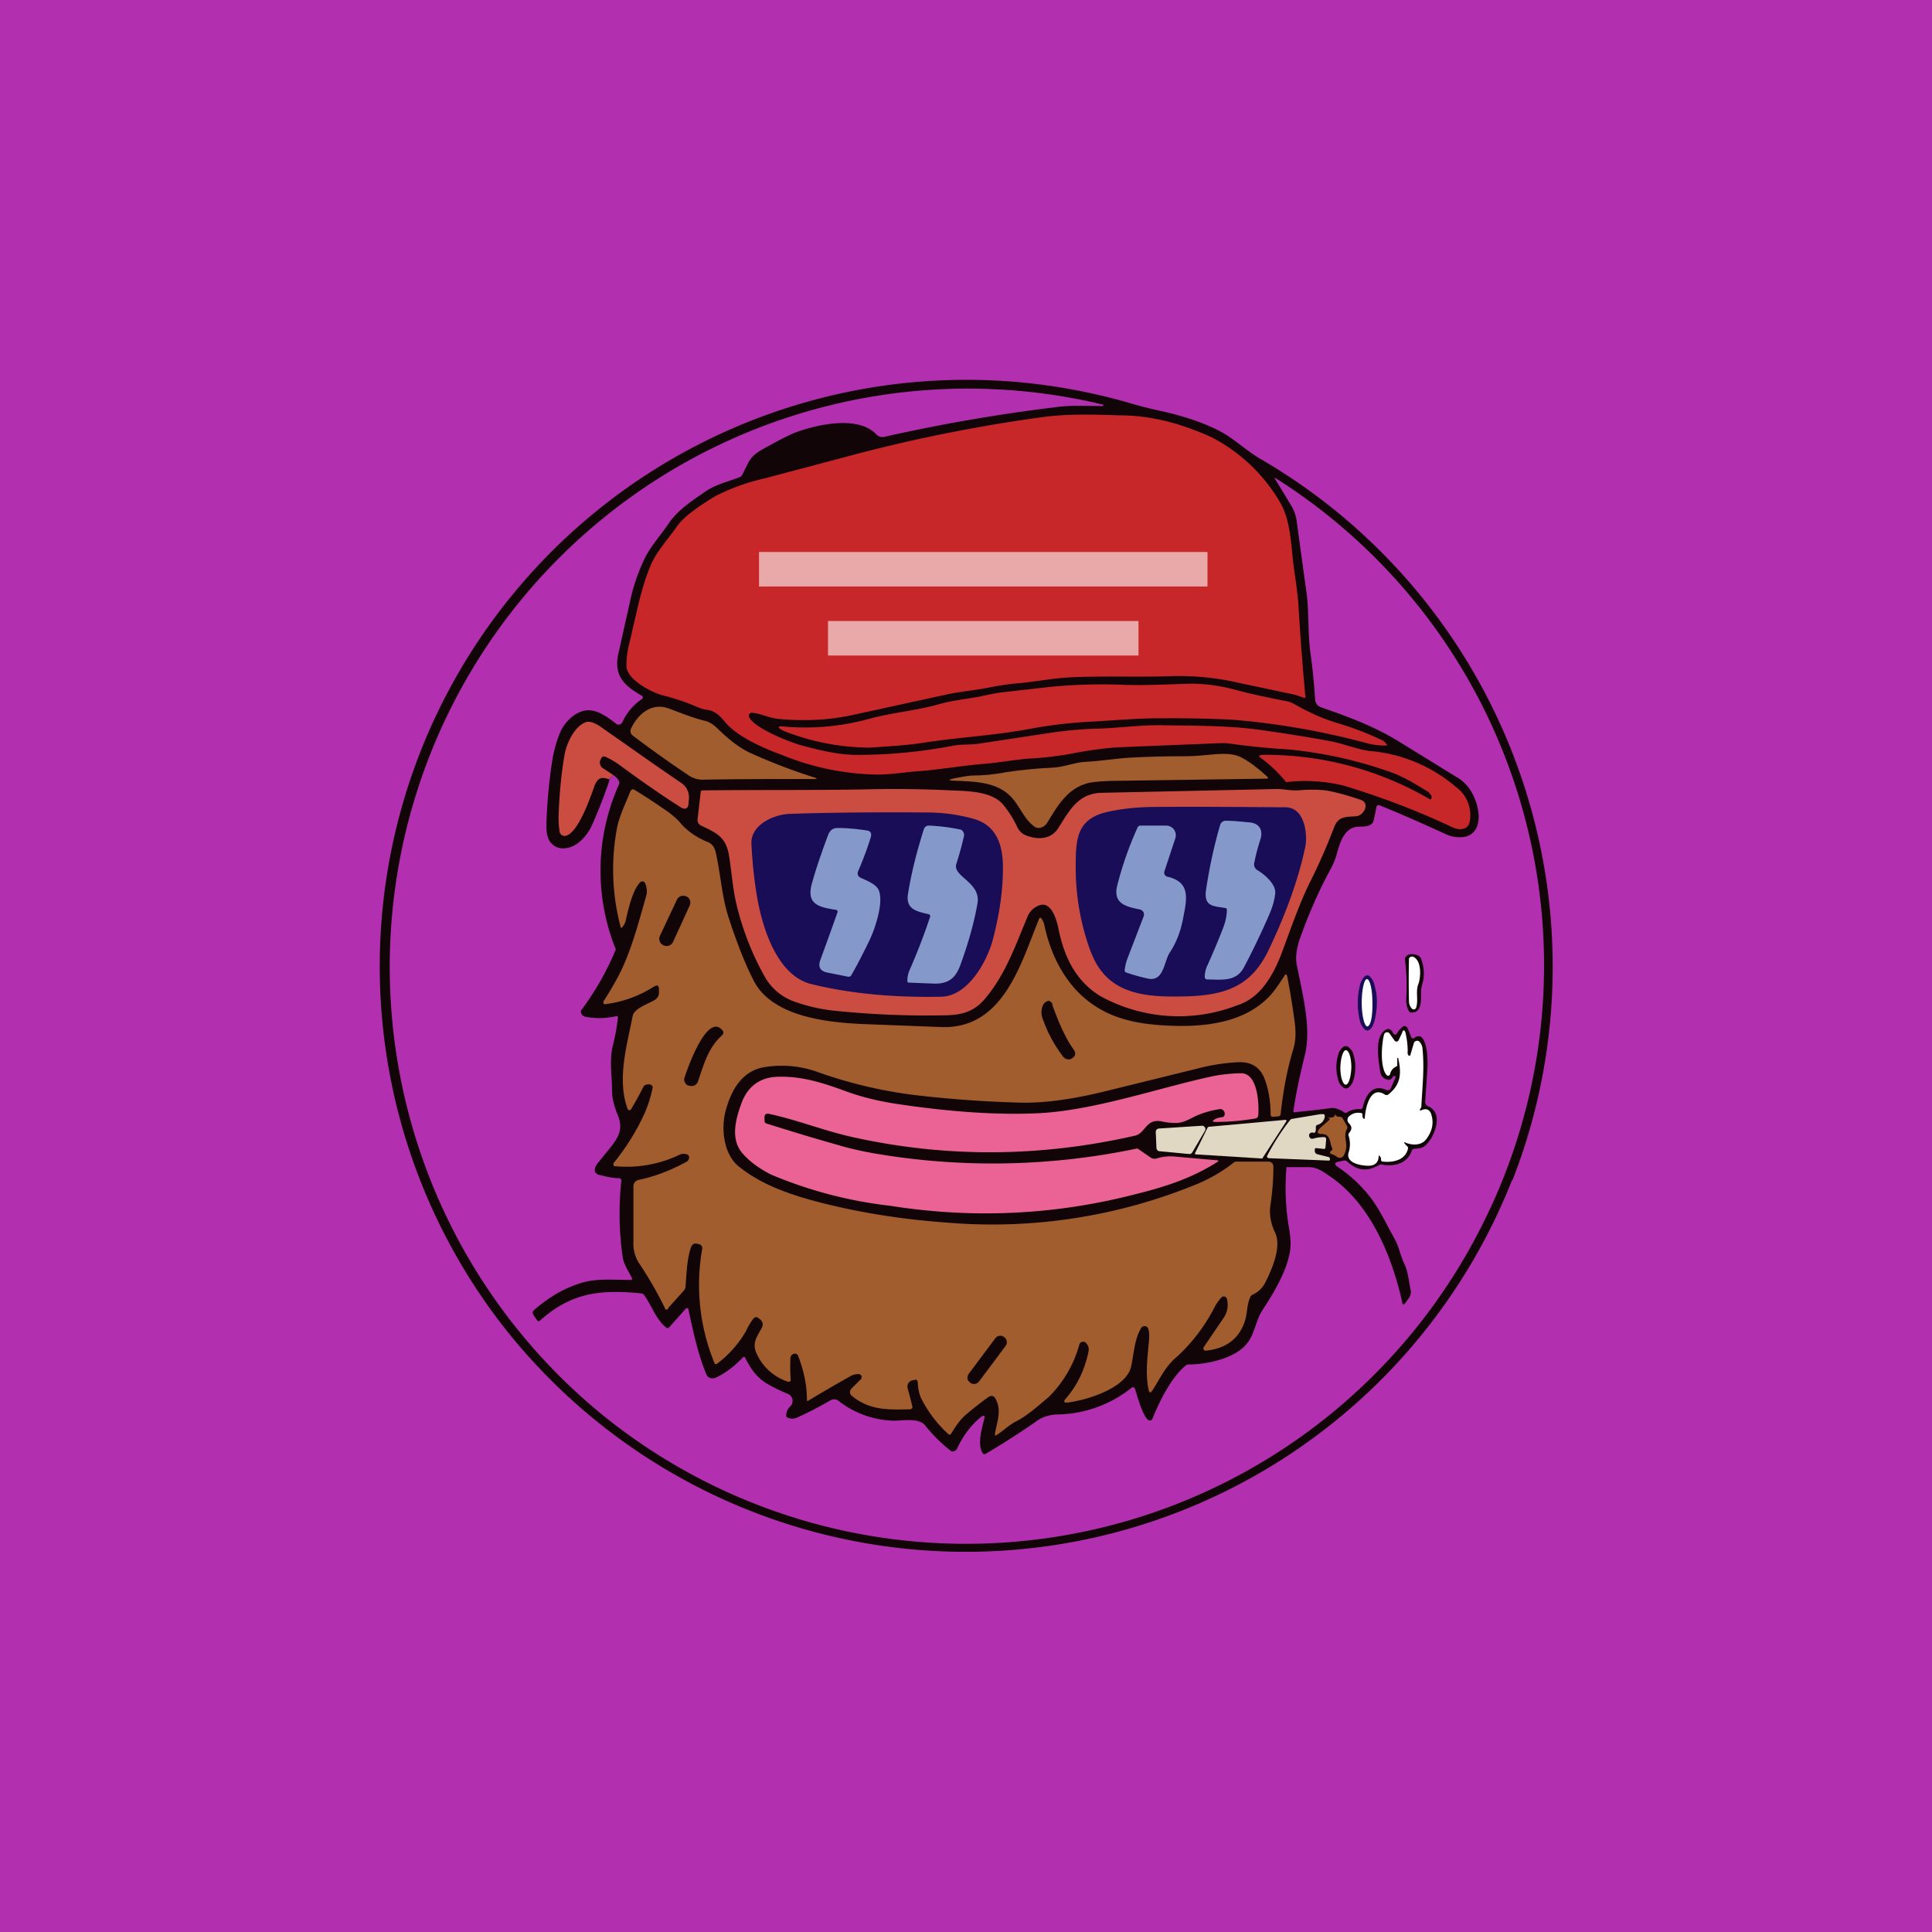<!-- by TradingView --><svg width="56" height="56" viewBox="0 0 56 56" xmlns="http://www.w3.org/2000/svg"><path fill="#B22FAF" d="M0 0h56v56H0z"/><path d="M43.83 34.2a17.02 17.02 0 0 1-29.43 4 17 17 0 0 1 18.3-26.53c.33.1.66.18.98.25.63.14 1.4.38 1.92.72.34.23.64.5 1 .7a17.02 17.02 0 0 1 7.24 20.87Z" fill="#120507"/><path d="m17.65 22.6.12-.14c.07.05.13.1.17.18a.11.11 0 0 1 0 .1 6.1 6.1 0 0 0-.09 4.78 8.14 8.14 0 0 1-1.01 1.77.16.16 0 0 0 .12.18 2.16 2.16 0 0 0 .92-.02.05.05 0 0 1 .03.02v.03c-.03.28-.08.55-.15.82-.1.42-.02.87-.02 1.3 0 .25.09.52.18.74.13.33.03.56-.17.83l-.42.52a.37.37 0 0 0-.08.14c-.03.1 0 .16.1.2.2.05.4.1.6.1.04.01.06.03.06.07a8.9 8.9 0 0 0 .04 2.23c.04.22.17.4.27.6v.02a.04.04 0 0 1-.02.03h-.02c-.49 0-.97-.05-1.41.08-.48.14-.94.4-1.4.8a.1.1 0 0 0-.01.13l.1.15c.03.04.06.05.1.01.9-.8 1.73-.9 2.93-.78a.11.11 0 0 1 .08.05c.22.3.34.7.64.94a.06.06 0 0 0 .08 0l.5-.56h.02a.03.03 0 0 1 .04.02c.14.64.28 1.32.53 1.91a.17.17 0 0 0 .16.1h.07c.29-.13.56-.33.82-.6.03-.03.05-.03.07.01.18.35.37.62.73.8.16.09.33.17.5.24a.22.22 0 0 1 .07.37.35.35 0 0 0-.11.25c0 .04 0 .06.04.07.1.04.18.04.27 0 .32-.14.64-.31.97-.5a.21.21 0 0 1 .23.01 2.7 2.7 0 0 0 1.61.58c.24 0 .72-.09.9.13a4.42 4.42 0 0 0 .77.76.15.15 0 0 0 .16-.08c.19-.4.42-.7.7-.92.08-.06.11-.04.09.05-.07.29-.2.72-.06.98.02.05.06.06.1.04a22.58 22.58 0 0 0 1.48-.95c.16-.12.35-.17.54-.19a3.54 3.54 0 0 0 2.23-.79.06.06 0 0 1 .06.02l.02.03c.07.23.22.77.38.9a.09.09 0 0 0 .11-.01l.02-.04c.2-.5.55-1.2.96-1.53a.12.12 0 0 1 .08-.03c.51 0 1.32-.16 1.68-.59.24-.28.26-.67.46-.98.34-.52.7-1.12.8-1.7.03-.2.02-.43-.03-.7a6.89 6.89 0 0 1-.07-1.75h.65c.24 0 .42.14.6.26 1.18.8 1.8 2.3 2.1 3.64.01.1.05.1.1.03l.1-.14a.29.29 0 0 0 .05-.22c-.06-.27-.07-.55-.2-.8-.1-.22-.14-.46-.26-.68-.24-.42-.45-.9-.76-1.28a4.07 4.07 0 0 0-.9-.82c-.1-.07-.1-.12.04-.15l.15-.03a.09.09 0 0 1 .08.02c.3.28.6.31.95.1a.12.12 0 0 1 .08 0c.36.06.72-.04.85-.4a.07.07 0 0 1 .06-.06c.12-.01.24-.01.34-.1.26-.23.54-.94.08-1.13a.14.14 0 0 1-.09-.14l.06-.9c.02-.21.02-.76-.15-.95-.06-.07-.16-.05-.22 0a.05.05 0 0 1-.05.02.05.05 0 0 1-.04-.03l-.11-.27a.1.1 0 0 0-.1-.06.1.1 0 0 0-.04.02.57.57 0 0 0-.17.2.06.06 0 0 1-.1 0c-.07-.15-.16-.17-.27-.08-.27.21-.17.81-.12 1.15.02.16.1.25.25.27a.1.1 0 0 0 .08-.03.3.3 0 0 0 .06-.08h.04c.02.01.03.02.02.04l-.14.32a.08.08 0 0 1-.08.05h-.03c-.42-.2-.62.15-.7.5-.01.03-.03.05-.07.05a.61.61 0 0 0-.38.09.07.07 0 0 1-.09 0c-.15-.1-.29-.14-.4-.12a22.44 22.44 0 0 1-1.06.12l-.01-.02v-.02c.08-.55.2-1.07.32-1.57.22-.8-.06-1.83-.22-2.65-.05-.23 0-.5.07-.72.26-.74.56-1.43.91-2.07.07-.13.12-.25.16-.38.1-.34.21-.84.66-.85.08 0 .17 0 .25-.02a.22.22 0 0 0 .18-.17l.08-.39c.01-.04.04-.05.08-.04.67.27 1.32.56 1.95.85.17.08.47.11.64.03.47-.23.28-.96.06-1.3a1.15 1.15 0 0 0-.4-.39l-1.72-1.06c-.73-.44-1.45-.7-2.22-.97a.25.25 0 0 1-.17-.23c-.03-.44-.07-.87-.13-1.3-.09-.62-.04-1.28-.13-1.86l-.28-2.04a1.18 1.18 0 0 0-.15-.41l-.46-.76c-.04-.05-.03-.06.02-.03a16.7 16.7 0 0 1 5.93 21.72 16.73 16.73 0 0 1-25.36 5.5 16.76 16.76 0 0 1 14.42-29.36v.03l-.02.01c-.45 0-.9-.03-1.34.03a50.04 50.04 0 0 0-4.98.86c-.1.02-.17 0-.24-.07-.52-.55-1.69-.29-2.3-.07-.12.04-.35.15-.7.34-.36.2-.57.28-.72.57l-.16.32a.15.15 0 0 1-.08.08c-.33.13-.66.2-.97.4-.4.28-.83.55-1.1.96-.24.35-.54.68-.71 1.05-.16.35-.29.71-.38 1.11l-.35 1.57c-.16.67.17.96.68 1.25a.05.05 0 0 1 .02.04.05.05 0 0 1-.02.05 1.6 1.6 0 0 0-.57.67.12.12 0 0 1-.14.07.12.12 0 0 1-.05-.03c-.21-.16-.46-.35-.73-.38-.38-.04-.74.31-.88.63-.1.24-.19.53-.24.88-.09.58-.14 1.15-.16 1.73-.01.24 0 .5.18.65.22.2.58.1.78-.08.15-.13.26-.28.34-.44a14.01 14.01 0 0 0 .52-1.33v-.04Z" fill="#B230AF"/><path d="M41.48 23.16c.03-.04.02-.1-.05-.17l-.02-.03c-.33-.2-.64-.4-1.02-.55a12.3 12.3 0 0 0-3.08-.69 21.4 21.4 0 0 1-1.62-.16 1.6 1.6 0 0 0-.3-.02l-2.95.12c-.38.02-.86.08-1.46.2-.36.06-.7.1-1 .12-.48.02-.96.12-1.45.16-.62.05-1.24.16-1.86.21-.44.03-.89.11-1.31.1a7.57 7.57 0 0 1-2.7-.57c-.55-.2-1.3-.53-1.65-.96-.14-.16-.26-.3-.48-.34-.1-.01-.2-.04-.3-.08a6.8 6.8 0 0 0-1-.34c-.33-.08-1.04-.45-1.07-.83-.01-.2.02-.44.09-.72.18-.73.31-1.5.6-2.2.18-.43.49-.75.75-1.12.1-.15.25-.3.45-.45.22-.17.44-.31.65-.44a5.9 5.9 0 0 1 1.45-.53l2.79-.74a45.5 45.5 0 0 1 5.43-1.06c.77-.08 1.41-.05 2.14-.03.9.01 1.73.24 2.6.63a4.9 4.9 0 0 1 2.01 1.92c.32.56.3 1.36.4 1.98.05.35.1.7.12 1.03a77.05 77.05 0 0 0 .2 2.62.05.05 0 0 1-.04.01 2.3 2.3 0 0 0-.44-.13l-1.42-.3a7.71 7.71 0 0 0-2.03-.2c-.95.03-1.9-.01-2.83.03-.5.02-1.01.12-1.51.17-.3.02-.6.07-.91.13-.4.08-.8.11-1.22.2l-2.66.58c-.7.16-1.42.2-2.2.13-.26-.02-.5-.15-.77-.18a.09.09 0 0 0-.1.12c.17.35 1.25.75 1.47.81.54.15 1.14.3 1.71.29.95 0 1.87-.1 2.76-.27.24-.04.46-.02.69-.05l2.18-.33c.43-.06.87-.1 1.31-.11.6-.02 1.18-.1 1.77-.1.98.02 1.97 0 2.95.14.7.1 1.35.2 1.99.32.44.08.88.28 1.29.3a4.4 4.4 0 0 1 2.37 1.03 1 1 0 0 1 .4 1c-.04.26-.32.26-.5.17-.95-.45-2-.86-3.16-1.21a4.72 4.72 0 0 0-1.66-.1 4.02 4.02 0 0 0-.72-.69c-.09-.06-.08-.09.03-.1a9.43 9.43 0 0 1 4.86 1.29l.03-.01Z" fill="#C72728"/><path d="M25.25 20.82c.6-.16 1.28-.22 1.94-.4.43-.13.9-.16 1.35-.26.18-.04.37-.08.57-.1l1.33-.15a15.3 15.3 0 0 1 2.12-.06c.61.02 1.23-.01 1.83-.03.5-.02 1 .06 1.48.19.45.12.9.21 1.34.3a.8.8 0 0 1 .31.1c.4.23.78.4 1.15.52.48.14.94.31 1.38.52.05.02.09.05.12.1.05.04.04.07-.03.06a2 2 0 0 1-.49-.06 21.83 21.83 0 0 0-3.94-.69 35.4 35.4 0 0 0-1.95-.04c-.73-.01-1.4.06-2.18.1-.57.03-1.17.1-1.8.22-1 .18-1.96.23-2.96.38-.55.09-1.06.11-1.6.15a6.86 6.86 0 0 1-2.52-.49c-.18-.1-.17-.14.03-.12a7 7 0 0 0 2.52-.24Z" fill="#C72728"/><path d="M19.37 20.53c.35.13.71.28 1.09.37.1.03.2.09.3.18.3.29.61.57 1 .75.6.27 1.22.51 1.86.71.07.03.07.04 0 .04-1.17 0-2.26 0-3.28.02a.72.72 0 0 1-.4-.14c-.54-.36-1.07-.74-1.6-1.14a.16.16 0 0 1-.05-.2c.2-.42.59-.76 1.08-.59Z" fill="#A15D2D"/><path d="m17.77 22.46-.12.13c-.24-.1-.35-.01-.43.22-.12.34-.45 1.29-.8 1.41a.15.15 0 0 1-.13-.01.15.15 0 0 1-.07-.11 2.56 2.56 0 0 1-.03-.42c.02-.6.07-1.19.17-1.78.05-.33.29-.86.63-.97.14-.04.33.07.44.15.8.56 1.56 1.1 2.31 1.61a.5.5 0 0 1 .23.45l-.01.11c0 .2-.1.24-.26.13-.58-.37-1.15-.77-1.72-1.19a2.5 2.5 0 0 0-.42-.25c-.07-.03-.12-.01-.14.06l-.02.03a.2.2 0 0 0 .08.24l.29.19Z" fill="#CB4D41"/><path d="M27.66 22.56c.17-.03.34-.07.51-.08.31 0 .65-.03 1-.1.41-.06.87-.11 1.36-.13.33-.02.64-.16.96-.17.44-.02.86-.1 1.3-.12.53-.03 1.04-.04 1.52-.04.21 0 .41-.01.6-.03.36-.03.78-.1 1.1.08.22.12.46.3.72.54.04.04.03.06-.02.06l-4.18.06c-.51 0-.84.03-1 .07-.58.15-.87.64-1.17 1.14-.06.11-.23.21-.36.13-.33-.22-.45-.65-.74-.92-.42-.39-1.03-.4-1.6-.42-.18-.01-.19-.03 0-.07Z" fill="#A15D2D"/><path d="M30.13 26.24a.59.59 0 0 0-.36.36c-.35.84-.63 1.65-1.22 2.35-.33.39-.7.48-1.22.48a25.9 25.9 0 0 1-3.2-.14 4.9 4.9 0 0 1-1.11-.26 1.59 1.59 0 0 1-.87-.75 8.13 8.13 0 0 1-.81-2.1c-.1-.42-.13-.88-.2-1.32-.08-.58-.33-.7-.82-.93a.18.18 0 0 1-.1-.19l.09-.78c0-.03.02-.05.06-.05 1.56-.02 3.15 0 4.74-.03a33.5 33.5 0 0 1 2.46.03c.47.02 1.2.02 1.52.43a3 3 0 0 1 .39.62c.06.13.15.22.3.27.32.11.68.1.89-.22.32-.5.57-1.01 1.25-1.03l5.09-.11c.2 0 .4.05.6.04.45-.04.79-.02 1.02.04.27.06.54.14.8.23.3.09.1.47-.13.48-.3.02-.51 0-.63.32-.21.55-.45 1.1-.73 1.65-.32.67-.55 1.36-.81 2.05-.25.63-.61 1.25-1.27 1.46a4.7 4.7 0 0 1-3.97-.27c-.73-.45-1.06-1.17-1.22-2-.05-.22-.2-.75-.54-.63Z" fill="#CB4D41"/><path d="M26.52 40c-.16 0-.26.12-.2.28a18.86 18.86 0 0 1 .13.51.08.08 0 0 1-.07.06c-.64.01-1.17.04-1.7-.4a.14.14 0 0 1 0-.2l.27-.27a.1.1 0 0 0 .02-.1.09.09 0 0 0-.07-.05.46.46 0 0 0-.27.07 49.81 49.81 0 0 0-1.22.71l-.02-.01v-.01c0-.46-.1-.89-.26-1.3a.1.1 0 0 0-.12-.05.14.14 0 0 0-.1.14 5.35 5.35 0 0 0 .01.63.07.07 0 0 1-.08.04 1.51 1.51 0 0 1-.91-.82c-.14-.3.01-.48.15-.74.05-.1.03-.18-.05-.25l-.04-.03c-.06-.05-.11-.04-.16.02-.08.11-.15.22-.2.34a3.15 3.15 0 0 1-.86.97.05.05 0 0 1-.06-.03 5.97 5.97 0 0 1-.36-3.29c.02-.08-.01-.13-.09-.16h-.03c-.1-.04-.16 0-.2.09-.12.34-.13.78-.16 1.15a.2.2 0 0 1-.05.11l-.45.5a.05.05 0 0 1-.1 0c-.23-.47-.48-.9-.75-1.3a1.03 1.03 0 0 1-.16-.58v-1.65a.19.19 0 0 1 .15-.18c.48-.1.94-.28 1.38-.52a.14.14 0 0 0 .08-.16.06.06 0 0 0-.04-.05.26.26 0 0 0-.23 0 3.55 3.55 0 0 1-1.9.33.06.06 0 0 1-.02-.05v-.03c.35-.43.65-.9.89-1.42a3.58 3.58 0 0 0 .25-.79.11.11 0 0 0-.06-.07.11.11 0 0 0-.05-.01c-.08 0-.14.02-.17.09a9 9 0 0 1-.36.65.06.06 0 0 1-.09-.03c-.31-.86-.02-1.83.15-2.7.05-.21.44-.34.61-.44.1-.05.16-.14.15-.25v-.07c0-.12-.05-.14-.15-.08a3.41 3.41 0 0 1-1.43.51.06.06 0 0 1-.03-.05v-.03c.2-.31.38-.62.53-.93.31-.66.52-1.46.72-2.17.02-.1.01-.2-.04-.33a.09.09 0 0 0-.06-.05.09.09 0 0 0-.08.02c-.22.21-.35.79-.42 1.1a.44.44 0 0 1-.1.2c-.02.04-.04.03-.05 0a6.5 6.5 0 0 1-.09-2.95c.09-.35.24-.65.37-.98.03-.06.07-.08.13-.04.3.18.63.4.96.63.15.11.29.23.4.37.2.21.44.38.74.5.13.05.2.14.24.28.15.65.18 1.32.39 1.95.25.76.49 1.36.72 1.8.53 1.03 2.09 1.2 3.1 1.25l2.34.09c1.8.06 2.3-1.85 2.83-3.14.02-.04.04-.04.07 0a.5.5 0 0 1 .08.18c.2.95.68 1.86 1.52 2.38.63.4 1.37.51 2.12.54.96.04 2.03-.07 2.76-.73.23-.2.39-.46.55-.7.04-.08.07-.07.09 0 .08.41.15.83.21 1.27.04.29.05.55-.03.83-.19.62-.3 1.25-.37 1.89 0 .04-.03.06-.07.07l-.15.01a.06.06 0 0 1-.07-.05c0-.42-.07-.8-.2-1.11-.14-.3-.39-.44-.75-.42-.42.02-.83.09-1.24.2l-2.6.64c-.97.24-1.8.35-2.49.33a33.9 33.9 0 0 1-2.78-.19 13.2 13.2 0 0 1-3.05-.69 3.07 3.07 0 0 0-1.55-.15c-.66.1-.98.67-1.14 1.28-.13.5-.06 1.22.36 1.58.6.5 1.38.79 2.14 1 1.21.33 2.53.55 3.95.65a15.6 15.6 0 0 0 7.29-1.15c.36-.16.7-.36 1-.6a.13.13 0 0 1 .08-.02h.9a.16.16 0 0 1 .12.04.15.15 0 0 1 .04.1c0 .38-.03.73-.08 1.08-.05.29 0 .57.13.84.2.42-.11 1.11-.31 1.49a.75.75 0 0 1-.35.31.12.12 0 0 0-.06.07c-.1.21-.08.44-.15.67-.16.52-.54.82-1.14.88a.07.07 0 0 1-.06-.03.07.07 0 0 1 0-.07l.57-.84a.67.67 0 0 0 .1-.57.09.09 0 0 0-.07-.06.09.09 0 0 0-.08.02c-.08.09-.15.18-.2.28a5.14 5.14 0 0 1-1.1 1.45c-.33.27-.48.62-.7.96-.06.1-.1.09-.12-.02-.1-.48-.02-1 .02-1.48 0-.1 0-.2-.03-.28a.1.1 0 0 0-.1-.07.1.1 0 0 0-.1.05c-.2.32-.21.74-.29 1.1-.12.64-1.28.99-1.82 1.06-.13.02-.16-.02-.07-.12.32-.37.54-.82.65-1.35.02-.1 0-.18-.08-.26a.08.08 0 0 0-.06-.03c-.07 0-.11.03-.13.1a3.4 3.4 0 0 1-.89 1.51c-.29.24-.57.5-.9.68-.23.11-.38.27-.58.4-.06.05-.08.03-.07-.03.06-.35.2-.66.02-1-.05-.1-.13-.11-.22-.05-.22.16-.45.34-.66.52-.18.16-.3.36-.42.55a.04.04 0 0 1-.05.01h-.01a3.64 3.64 0 0 1-.79-1.03c-.08-.16-.1-.33-.11-.5a.07.07 0 0 0-.08-.06Z" fill="#A15D2D"/><path d="M31.62 27.6a7.01 7.01 0 0 1-.44-2.45c0-.78.01-1.38.85-1.6.41-.1.87-.15 1.36-.16 1.26-.01 2.55 0 3.87.01.57 0 .65.81.57 1.17-.2.93-.56 1.93-1.07 2.99-.51 1.06-1.3 1.29-2.38 1.32-1.16.03-2.29-.03-2.76-1.29Zm-8.12.92c-.92-.24-1.35-1.46-1.53-2.38-.1-.53-.16-1.09-.19-1.69-.02-.55.66-.85 1.13-.86 1.16-.04 2.48-.05 3.95-.04a5 5 0 0 1 1.38.19c.68.2.84.82.83 1.45 0 .63-.1 1.3-.28 2-.16.65-.72 1.68-1.5 1.7-1.44.03-2.7-.1-3.79-.37Z" fill="#190D58"/><path d="M35.52 26.32c-.34-.06-.64-.03-.56-.54.1-.67.24-1.3.41-1.88a.17.17 0 0 1 .17-.11c.23 0 .46.03.7.05.3.04.37.26.29.5-.07.22-.13.44-.17.65a.2.2 0 0 0 .1.24c.2.12.55.42.5.69-.02.18-.08.38-.17.59-.24.55-.49 1.07-.74 1.54-.23.42-.66.34-1.07.34a.07.07 0 0 1-.06-.07c0-.1.02-.2.06-.3.16-.35.32-.73.48-1.14.06-.17.1-.33.1-.49 0-.04 0-.06-.04-.07Zm-8.56.25a.05.05 0 0 0-.02-.06l-.02-.01c-.34-.08-.68-.14-.6-.6.1-.62.26-1.24.46-1.87a.15.15 0 0 1 .14-.1 5.57 5.57 0 0 1 .94.12.18.18 0 0 1 .08.19c-.06.26-.13.52-.22.8-.12.37.73.53.61 1.16-.1.57-.27 1.16-.5 1.79-.14.37-.35.53-.75.52a72.4 72.4 0 0 1-.76-.03.08.08 0 0 1-.02-.06.8.8 0 0 1 .06-.29c.25-.57.45-1.1.6-1.56Zm6.87-1.16c.67.15.58.62.47 1.17-.07.4-.2.74-.4 1.04-.16.26-.17.82-.6.75a5.46 5.46 0 0 1-.68-.19.1.1 0 0 1-.02-.07c.02-.14.05-.26.1-.38l.45-1.17a.15.15 0 0 0-.12-.2c-.38-.08-.77-.16-.65-.68a10.12 10.12 0 0 1 .6-1.71.1.1 0 0 1 .07-.04h.75a.28.28 0 0 1 .27.36l-.32.97a.12.12 0 0 0 .08.15Zm-9.55 1.02a.06.06 0 0 0-.06-.06c-.53-.08-.87-.18-.67-.82.12-.43.28-.88.45-1.34.05-.13.13-.21.27-.21.3 0 .58.03.85.07.12.02.15.08.12.2a10 10 0 0 1-.37.99.14.14 0 0 0 .07.18c.17.08.45.18.53.36.15.35-.1 1.1-.26 1.44-.16.33-.33.67-.53 1.02-.02.04-.06.06-.1.05l-.6-.12c-.2-.04-.28-.16-.2-.37a107.54 107.54 0 0 0 .5-1.39Z" fill="#8499C9"/><path d="M19.9 25.98h-.02a.2.2 0 0 0-.26.1l-.49 1.04a.2.2 0 1 0 .38.18l.48-1.05a.2.2 0 0 0-.1-.27Zm21.29 2.87c0 .2 0 .5-.27.5a.08.08 0 0 1-.08-.04.63.63 0 0 1-.08-.35 6.27 6.27 0 0 0-.04-1.17.18.18 0 0 1 .16-.13.4.4 0 0 1 .25.05l.05.05c.1.26.12.51.05.75a.96.96 0 0 0-.04.34Z" fill="#120507"/><path d="M41.12 28.5c-.1.23 0 .46-.07.7a.08.08 0 0 1-.07.06l-.04-.01a.31.31 0 0 1-.1-.22 27.36 27.36 0 0 1 0-1.25.1.1 0 0 1 .14-.04c.23.13.2.57.14.76Z" fill="#fff"/><path d="M39.63 29.87c-.03 0-.07-.02-.1-.06a.56.56 0 0 1-.1-.17 2.17 2.17 0 0 1 0-1.13c.06-.15.13-.24.2-.24.04 0 .07.02.1.06.04.04.07.1.1.18l.06.25a2.17 2.17 0 0 1-.06.87c-.05.15-.12.24-.2.24Z" fill="#190D58"/><path d="M39.47 29.07c0 .37.08.68.16.68.1 0 .16-.3.15-.69 0-.37-.07-.68-.16-.68-.08 0-.15.31-.15.69Z" fill="#fff"/><path d="M30.5 29.12c.2.56.4 1 .62 1.3.07.1.06.19-.04.25a.16.16 0 0 1-.05.03.2.2 0 0 1-.22-.08 3.91 3.91 0 0 1-.6-1.13.5.5 0 0 1 .04-.39l.04-.04c.1-.08.17-.06.22.06Zm-9.56.88c-.4.35-.53.82-.7 1.32-.04.13-.13.18-.26.15-.05 0-.1-.04-.13-.1a.16.16 0 0 1-.01-.13c.06-.2.67-1.97 1.12-1.35a.08.08 0 0 1-.02.1Z" fill="#120507"/><path d="m40.71 33.14.06.07a.08.08 0 0 1 .04.09c-.08.33-.43.4-.72.37-.05 0-.06-.03-.06-.07a.1.1 0 0 0-.03-.08c-.02-.04-.04-.03-.04.01-.01.17-.11.26-.3.26s-.66-.07-.57-.38a.8.8 0 0 0 0-.49.1.1 0 0 1 .03-.1c.07-.09.07-.17-.02-.26a.14.14 0 0 1 0-.2c.1-.09.21-.12.34-.1.04 0 .05.02.05.05 0 .03 0 .07.02.1.03.03.05.03.05-.02.02-.28.16-.96.6-.65h.06c.4-.3.4-.64.31-1.06l-.01-.02-.02.01v.22l-.02.02a.31.31 0 0 0-.19.23.06.06 0 0 1-.04.04h-.03l-.03-.02c-.2-.23-.14-.94-.07-1.18a.09.09 0 0 1 .16-.02l.14.2a.07.07 0 0 0 .06.03.07.07 0 0 0 .06-.04l.1-.21c.03-.1.07-.1.1 0 .04.18.07.38.06.6l.03.06h.02c.02 0 .03 0 .03-.02l.1-.34a.1.1 0 0 1 .07-.07.1.1 0 0 1 .1.03c.04.05.07.1.08.18.06.57 0 1.1-.03 1.66 0 .03 0 .06-.02.08l-.01.02c-.03.04-.02.06.03.04.16-.07.26-.01.3.17.06.23 0 .46-.16.67-.14.19-.41.18-.6.1-.04-.02-.05-.01-.03.02Z" fill="#fff"/><path d="M39.01 31.55a.16.16 0 0 1-.1-.05.4.4 0 0 1-.1-.13 1.3 1.3 0 0 1 0-.87c.06-.11.13-.18.2-.18.04 0 .07.02.1.05a.4.4 0 0 1 .1.13 1.3 1.3 0 0 1 0 .87c-.06.12-.13.18-.2.18Z" fill="#120507"/><path d="M38.85 30.94c0 .28.07.5.16.5.08 0 .15-.22.16-.5 0-.28-.07-.5-.16-.5-.08 0-.15.22-.16.5Z" fill="#fff"/><path d="M22.16 32.41v.07c0 .05.02.08.07.09.76.24 1.46.45 2.1.63.3.09.62.16 1 .23a20.35 20.35 0 0 0 7.63-.14.2.2 0 0 1 .07.04l.32.22a.2.2 0 0 0 .17.03c.16-.05.33-.07.49-.06l1.25.11c.07 0 .07.03.01.06-.73.46-1.46.7-2.34.92-2.35.61-4.73.72-7.13.34a12.5 12.5 0 0 1-3.44-.9c-.3-.15-.6-.35-.82-.6-.37-.4-.23-.97-.06-1.44.18-.52.55-.79 1.08-.8.68-.02 1.3.18 1.93.41.48.18.99.3 1.52.38 1.54.23 2.89.32 4.03.27 1.68-.07 3.6-.76 5.18-1.09.24-.04.5-.07.76-.07.48 0 .52.9.49 1.23a.1.1 0 0 1-.08.08c-.36.06-.74.1-1.15.1-.1 0-.12-.02-.02-.08.02-.02.09-.04.2-.06.05 0 .08-.04.08-.1a.14.14 0 0 0-.06-.11.1.1 0 0 0-.09-.02c-.21.03-.43.09-.65.18-.22.1-.4.23-.65.22a1.9 1.9 0 0 1-.4-.05c-.45-.07-.44.35-.76.42-2.73.62-5.44.64-8.13.05-.87-.19-1.62-.5-2.45-.68-.1-.03-.16.01-.15.12Z" fill="#EB6294"/><path d="M38.3 32.3c.07-.02.1 0 .1.06a.28.28 0 0 1-.2.24.07.07 0 0 0-.06.06v.08c0 .02 0 .05-.02.07 0 .02-.03.03-.06.02a.1.1 0 0 0-.05 0 .1.1 0 0 0-.04.02.08.08 0 0 0-.02.09c.02.06.06.08.13.06.1-.03.2-.04.3-.04.04 0 .06.03.06.06l-.02.23c0 .04-.02.06-.06.05l-.2-.02c-.03 0-.05 0-.05.05v.03c0 .05.03.09.09.1l.32.08.02.02.01.03v.02c0 .02-.02.03-.04.03l-1.74-.07a.05.05 0 0 1-.04-.03.04.04 0 0 1 0-.04c.18-.35.4-.7.66-1.03a.1.1 0 0 1 .07-.04l.84-.14Z" fill="#E1D8C4"/><path d="M38.47 32.39c.17.02.24-.02.23-.12.01.07.05.1.12.1a.1.1 0 0 1 .1.05l.12.21a.1.1 0 0 1 0 .1c-.1.17 0 .36-.02.54a.6.6 0 0 1-.07.22.13.13 0 0 1-.2.04.53.53 0 0 0-.16-.08c-.04-.02-.05-.04-.03-.07l.02-.02c.04-.02.05-.05.03-.09-.07-.14-.04-.4-.29-.4-.14 0-.16-.05-.07-.16l.27-.24c.03-.03.03-.05 0-.06l-.05-.02Z" fill="#A15D2D"/><path d="m36.58 33.58-1.92-.12h-.01a.03.03 0 0 1-.01-.04l.37-.75h.01l.02-.01 2.21-.2a.03.03 0 0 1 .03.05l-.68 1.05a.03.03 0 0 1-.02.02Zm-2.11-.13-.85-.08a.1.1 0 0 1-.1-.1l-.02-.46a.1.1 0 0 1 .1-.1l1.24-.08a.1.1 0 0 1 .1.09.1.1 0 0 1-.01.05l-.37.63a.1.1 0 0 1-.1.05Z" fill="#E1D8C4"/><path d="M29.11 38.76a.18.18 0 0 0-.26.03l-.77 1.03c-.06.08-.05.2.04.25v.01c.09.06.2.04.26-.04l.77-1.03a.18.18 0 0 0-.04-.25Z" fill="#120507"/><path d="M35 17H22v-1h13v1Zm-2 2h-9v-1h9v1Z" fill="#fff" fill-opacity=".6"/></svg>